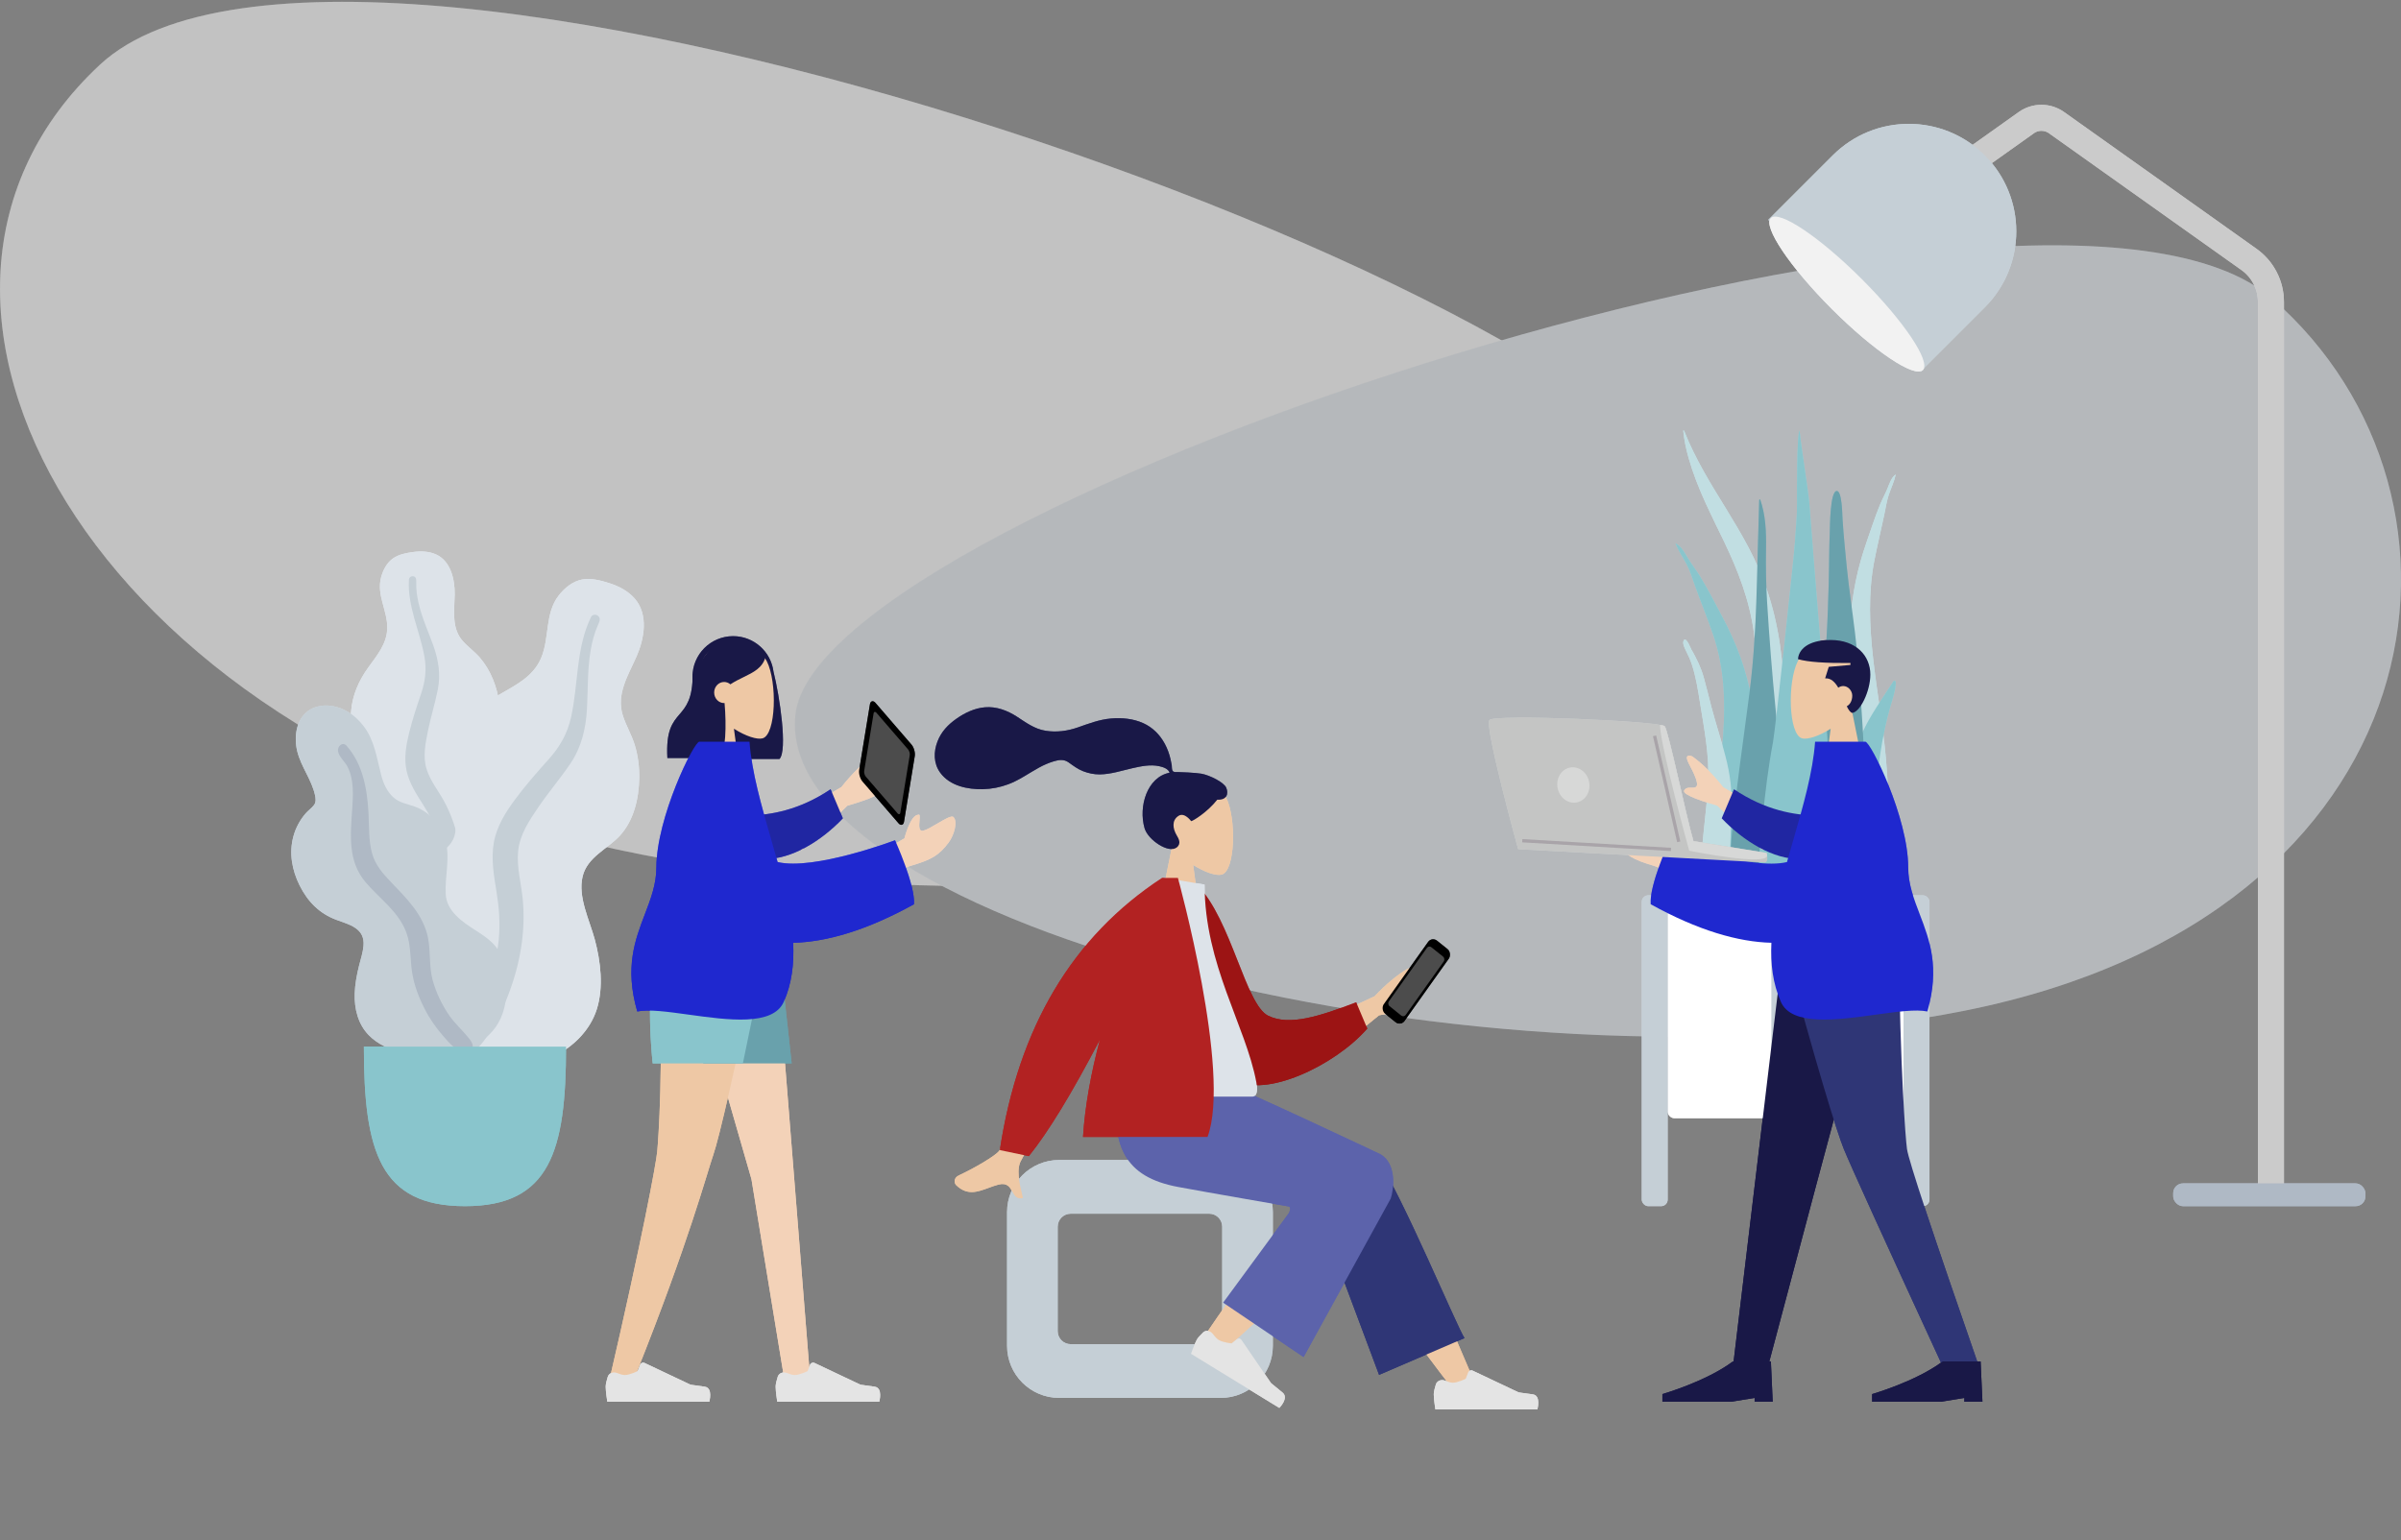<svg width="737" height="473" viewBox="0 0 737 473" fill="none" xmlns="http://www.w3.org/2000/svg">
<rect x="0" y="0" width="737" height="473" fill="#808080" stroke="none"/>
<g opacity="0.346" clip-path="url(#clip0_164_1189)">
<path fill-rule="evenodd" clip-rule="evenodd" d="M531.768 170.145C524.013 94.347 107.935 -51.949 30.691 19.845C-46.553 91.638 27.708 226.376 189.581 260.879C351.455 295.382 539.523 245.942 531.768 170.145Z" fill="#F2F2F2"/>
<path fill-rule="evenodd" clip-rule="evenodd" d="M244.164 219.395C251.18 155.002 627.6 30.717 697.481 91.709C767.362 152.7 749.674 280.989 603.229 310.3C456.784 339.612 237.148 283.787 244.164 219.395Z" fill="#DDE3E9"/>
</g>
<g clip-path="url(#clip1_164_1189)">
<path d="M598.075 54.66L621.991 37.657C624.767 35.684 628.487 35.684 631.262 37.657L690.346 79.663C694.568 82.664 697.075 87.523 697.075 92.703V364.361" stroke="#CBCBCB" stroke-width="8"/>
<rect x="667.075" y="363.361" width="59" height="7" rx="3" fill="#AFB9C5"/>
<path d="M562.574 47.696C575.461 34.809 596.356 34.809 609.243 47.696C622.13 60.583 622.13 81.478 609.243 94.365L589.444 114.164L542.775 67.495L562.574 47.696Z" fill="#C5CFD6"/>
<path fill-rule="evenodd" clip-rule="evenodd" d="M562.303 94.888C575.191 107.776 587.696 116.165 590.234 113.627C592.772 111.088 584.383 98.583 571.496 85.696C558.608 72.808 546.103 64.419 543.565 66.957C541.027 69.496 549.416 82.001 562.303 94.888Z" fill="#F2F2F2"/>
</g>
<path fill-rule="evenodd" clip-rule="evenodd" d="M127.014 169.475C129.293 169.179 131.726 169.284 133.846 170.239C138.353 172.27 139.634 177.922 139.572 182.516C139.505 187.461 138.516 192.863 142.058 196.847C143.686 198.679 145.711 200.08 147.309 201.946C149.017 203.939 150.357 206.22 151.35 208.669C153.172 213.168 154.066 218.459 152.4 223.178C150.933 227.333 147.242 231.083 148.04 235.808C148.871 240.737 153.552 244.505 156.479 248.176C159.791 252.331 162.84 257.641 163.341 263.089C163.822 268.311 161.681 273.591 158.395 277.538C151.83 285.425 141.962 289.291 132.012 289.268C127.788 289.257 123.005 289.055 119.359 286.645C118.232 285.9 117.638 285.064 116.968 283.902C116.368 282.86 115.574 282.183 114.656 281.446C112.639 279.827 111.182 277.644 110.252 275.202C106.641 265.714 109.527 253.977 114.581 245.551C115.779 243.555 116.759 241.634 116.177 239.255C115.57 236.772 114.078 234.532 112.758 232.397C111.454 230.287 109.965 228.274 108.946 225.993C107.878 223.603 107.578 221.1 107.766 218.485C108.121 213.572 110.119 209.038 112.947 205.087C115.671 201.281 118.87 197.64 118.877 192.653C118.885 187.368 115.557 182.666 116.975 177.293C117.562 175.068 118.741 172.785 120.642 171.451C122.464 170.171 124.871 169.753 127.014 169.475Z" fill="#DDE3E9"/>
<path fill-rule="evenodd" clip-rule="evenodd" d="M125.525 177.924C125.568 177.214 126.361 176.789 126.985 176.974C127.807 177.218 127.791 178.033 127.77 178.759C127.703 180.992 128.008 183.162 128.513 185.328C129.564 189.831 131.505 193.981 133.044 198.307C134.581 202.629 135.302 207.092 134.401 211.666C133.551 215.978 132.215 220.179 131.345 224.497C130.579 228.303 129.763 232.316 130.93 236.112C132.054 239.766 134.538 242.742 136.327 246.044C140.03 252.879 141.673 260.462 141.892 268.266C141.994 271.89 141.903 275.547 141.111 279.101C140.655 281.147 140.042 283.913 138.39 285.326C137.629 285.978 136.326 286.203 135.685 285.238C135.083 284.333 135.611 282.932 135.802 281.968C136.629 277.792 136.796 273.525 136.598 269.285C136.406 265.178 135.949 261.078 134.731 257.156C133.601 253.517 131.885 250.247 129.864 247.063C127.805 243.819 125.665 240.567 124.814 236.722C123.95 232.817 124.652 228.844 125.591 225.014C126.584 220.962 127.885 217.027 129.229 213.086C130.54 209.245 131.004 205.611 130.281 201.591C128.852 193.649 125.027 186.195 125.525 177.924Z" fill="#C5CFD6"/>
<path fill-rule="evenodd" clip-rule="evenodd" d="M187.192 179.112C190.013 180.021 192.814 181.488 194.824 183.788C199.099 188.679 197.788 196.071 195.428 201.47C192.887 207.281 189.038 213.123 191.208 219.79C192.205 222.856 193.883 225.632 194.829 228.721C195.84 232.021 196.276 235.459 196.22 238.903C196.117 245.23 194.532 251.981 190.228 256.642C186.439 260.746 180.242 263.143 178.825 269.171C177.347 275.459 180.961 282.5 182.566 288.458C184.382 295.201 185.315 303.164 183.19 309.884C181.153 316.325 176.013 321.388 170.194 324.241C158.567 329.942 145.068 329.065 133.409 323.542C128.46 321.196 122.951 318.315 119.875 313.452C118.924 311.949 118.643 310.632 118.436 308.888C118.25 307.325 117.657 306.085 116.947 304.706C115.387 301.677 114.764 298.292 114.89 294.89C115.379 281.675 124.608 269.388 134.731 262.215C137.129 260.516 139.235 258.786 139.738 255.651C140.262 252.378 139.627 248.905 139.142 245.652C138.663 242.436 137.919 239.233 137.859 235.973C137.797 232.557 138.691 229.431 140.214 226.442C143.076 220.828 147.677 216.569 152.961 213.459C158.052 210.462 163.617 207.922 166.108 202.029C168.749 195.783 167.186 188.385 171.524 182.813C173.321 180.506 175.841 178.457 178.734 177.929C181.509 177.423 184.54 178.257 187.192 179.112Z" fill="#DDE3E9"/>
<path fill-rule="evenodd" clip-rule="evenodd" d="M181.431 189.441C181.831 188.624 182.969 188.561 183.607 189.128C184.448 189.874 184.027 190.83 183.644 191.678C182.464 194.285 181.75 197.024 181.272 199.87C180.279 205.788 180.503 211.783 180.167 217.762C179.832 223.736 178.474 229.422 175.163 234.337C172.042 238.971 168.408 243.203 165.26 247.832C162.486 251.912 159.552 256.211 159.045 261.356C158.556 266.308 159.993 271.214 160.455 276.12C161.413 286.275 159.593 296.17 156 305.533C154.331 309.881 152.42 314.161 149.74 317.929C148.198 320.099 146.117 323.034 143.488 323.788C142.276 324.136 140.642 323.678 140.368 322.178C140.111 320.771 141.419 319.406 142.119 318.37C145.146 313.886 147.446 308.925 149.306 303.794C151.108 298.824 152.596 293.715 153.107 288.392C153.582 283.453 153.187 278.627 152.395 273.732C151.589 268.744 150.69 263.702 151.592 258.675C152.508 253.57 155.289 249.256 158.277 245.242C161.437 240.997 164.899 237.06 168.416 233.141C171.843 229.321 174.179 225.276 175.316 220.113C177.563 209.913 176.768 198.957 181.431 189.441Z" fill="#C5CFD6"/>
<path fill-rule="evenodd" clip-rule="evenodd" d="M100.001 216.628C104.69 216.628 108.813 219.267 111.655 223.012C114.98 227.396 115.652 232.749 117.002 237.974C117.674 240.574 118.83 243.155 120.856 244.922C122.698 246.529 125.036 246.85 127.241 247.635C131.648 249.204 135.207 252.982 136.612 257.593C138.327 263.217 136.511 268.889 136.823 274.589C137.11 279.823 141.972 283.089 145.884 285.598C149.741 288.073 153.215 290.389 154.377 295.209C155.609 300.322 156.022 306.028 154.316 311.079C151.475 319.488 143.162 323.191 135.128 323.765C127.838 324.286 118.671 323.468 113.196 317.85C109.92 314.488 108.734 309.787 108.881 305.109C108.972 302.2 109.515 299.318 110.217 296.507C110.714 294.515 111.386 292.531 111.578 290.473C112.086 284.996 107.318 283.944 103.259 282.44C98.101 280.529 94.49 276.919 91.979 271.889C89.641 267.207 88.659 261.95 90.061 256.795C90.777 254.162 92.076 251.774 93.837 249.742C94.612 248.848 95.705 248.102 96.404 247.163C97.058 246.286 96.915 245.149 96.69 244.121C95.65 239.375 92.407 235.445 91.247 230.707C90.201 226.431 90.819 221.109 94.502 218.35C96.094 217.158 98.056 216.642 100.001 216.628Z" fill="#C5CFD6"/>
<path fill-rule="evenodd" clip-rule="evenodd" d="M106.391 228.996C111.362 234.616 112.713 242.243 113.109 249.634C113.332 253.779 113.1 258.151 114.247 262.171C115.229 265.612 117.53 268.243 119.902 270.729C124.676 275.733 130 280.821 131.397 288.063C132.216 292.314 131.663 296.704 132.795 300.907C133.825 304.728 135.637 308.482 137.842 311.709C139.617 314.307 141.93 316.296 143.87 318.718C144.462 319.458 145.31 320.546 145.066 321.59C144.78 322.812 143.313 323.199 142.273 323.007C139.847 322.559 137.804 320.1 136.218 318.312C133.898 315.698 131.927 312.886 130.325 309.731C128.546 306.228 127.114 302.511 126.502 298.581C125.867 294.504 126.183 290.254 124.733 286.341C122.293 279.757 116.375 275.872 112.096 270.74C106.765 264.346 107.56 256.387 108.106 248.522C108.406 244.199 108.704 239.318 106.647 235.371C105.862 233.864 104.11 232.46 103.773 230.747C103.463 229.179 105.152 227.593 106.391 228.996Z" fill="#AFB9C5"/>
<path fill-rule="evenodd" clip-rule="evenodd" d="M111.692 321.364C111.692 353.51 116.634 370.353 142.722 370.353C168.811 370.353 173.752 353.51 173.752 321.364H111.692Z" fill="#89C5CC"/>
<path fill-rule="evenodd" clip-rule="evenodd" d="M516.977 132.34C524.005 150.069 535.952 162.386 542.28 180.82C546.032 191.752 547.596 203.638 547.691 215.811C547.742 222.423 547.634 229.039 547.605 235.652C547.576 242.1 547.411 248.506 546.896 254.913C546.377 261.354 545.797 267.718 545.542 274.199C545.342 279.248 545.251 285.121 543.639 289.727C542.357 293.39 539.098 293.927 538.234 289.484C537.753 287.015 537.814 284.258 537.867 281.72C537.935 278.463 538.113 275.212 538.204 271.956C538.57 258.891 538.096 245.824 538.343 232.754C538.585 219.984 540.132 207.229 538.421 194.544C537.008 184.069 533.419 175.074 529.294 166.451C525.326 158.155 521.007 150.06 518.325 140.623C517.555 137.913 516.96 135.104 516.674 132.19C516.799 132.128 516.9 132.178 516.977 132.34Z" fill="#C1DEE2"/>
<path fill-rule="evenodd" clip-rule="evenodd" d="M515.062 167.316C516.454 168.383 517.231 169.943 518.172 171.483C519.341 173.397 520.717 175.126 521.886 177.041C524.325 181.035 526.467 185.274 528.69 189.43C532.91 197.318 536.114 205.725 537.701 214.851C539.346 224.308 539.789 234.069 540.479 243.667C541.211 253.84 541.948 264.088 542.045 274.3C542.088 278.875 542.321 283.732 541.804 288.275C541.482 291.103 540.279 293.514 537.569 293.491C531.811 293.442 529.108 286.673 527.979 281.12C526.316 272.945 525.985 264.26 526.248 255.9C526.566 245.818 528.214 235.888 528.927 225.845C529.683 215.214 529.256 204.77 525.813 194.76C524.074 189.701 522.055 184.764 520.242 179.739C519.47 177.6 518.838 175.402 517.795 173.41C516.635 171.193 515.196 169.182 514.287 166.795C514.545 166.969 514.804 167.142 515.062 167.316Z" fill="#89C5CC"/>
<path fill-rule="evenodd" clip-rule="evenodd" d="M581.387 146.116C581.564 145.97 581.741 145.825 581.917 145.679C581.409 147.953 580.49 149.8 579.788 151.879C579.157 153.749 578.837 155.864 578.412 157.907C577.414 162.705 576.26 167.395 575.318 172.234C573.451 181.81 573.804 192.126 575.028 202.75C576.184 212.785 578.012 222.805 578.884 232.839C579.606 241.16 579.916 249.74 579.227 257.679C578.759 263.071 577.225 269.508 573.044 268.964C571.076 268.708 570.049 266.193 569.636 263.354C568.971 258.794 568.832 254 568.573 249.466C567.995 239.346 567.88 229.257 567.766 219.241C567.658 209.79 567.36 200.153 567.955 190.941C568.529 182.052 570.323 174.042 572.889 166.651C574.24 162.757 575.528 158.772 577.046 155.061C577.774 153.281 578.664 151.708 579.392 149.93C579.978 148.499 580.444 147.031 581.387 146.116Z" fill="#C1DEE2"/>
<path fill-rule="evenodd" clip-rule="evenodd" d="M516.84 196.612C517.602 195.255 519.278 199.73 519.533 200.293C519.425 200.013 519.316 199.733 519.207 199.454C520.718 202.122 522.101 204.899 522.961 207.958C523.811 210.986 524.542 214.075 525.34 217.124C526.837 222.846 528.769 228.405 530.126 234.178C531.448 239.804 531.782 245.334 531.461 251.153C531.129 257.201 530.925 263.342 531.313 269.387C531.499 272.274 532.382 274.963 532.988 277.742C533.594 280.524 534.072 283.343 534.789 286.091C534.953 285.733 534.974 286.929 534.974 287.02C534.969 287.707 534.879 288.282 534.671 288.933C534.137 290.607 533.137 292.029 531.615 292.49C528.865 293.325 526.311 290.669 525.424 287.865C524.152 283.841 523.451 279.395 522.845 275.166C522.289 271.288 522.157 267.386 522.322 263.455C522.648 255.702 523.969 248.051 524.327 240.3C524.716 231.862 523.141 223.934 521.823 215.72C521.188 211.763 520.581 207.842 519.345 204.072C518.844 202.545 518.192 201.198 517.508 199.788C517.118 198.985 516.331 197.555 516.84 196.612Z" fill="#C1DEE2"/>
<path fill-rule="evenodd" clip-rule="evenodd" d="M539.153 183.432C538.838 193.098 538.294 202.692 537.08 212.257C535.841 222.018 534.417 231.745 533.225 241.515C532.065 251.024 530.848 260.692 531.011 270.335C531.13 277.437 530.021 289.452 537.451 292.958C544.977 296.508 546.591 281.348 547.086 276.344C548.033 266.744 547.726 257.042 547.266 247.389C546.795 237.482 546.007 227.626 545.031 217.755C543.947 206.791 543.096 195.777 542.413 184.782C542.075 179.344 541.992 173.914 542.085 168.474C542.173 163.341 541.99 158.154 540.27 153.281C540.18 153.35 540.091 153.419 540.001 153.488" fill="#69A1AC"/>
<path fill-rule="evenodd" clip-rule="evenodd" d="M578.005 214.057C576.651 216.15 575.287 218.223 574.009 220.44C571.722 224.407 569.654 228.818 569.032 234.49C567.73 246.36 568.774 259.181 569.026 271.414C569.078 273.914 568.78 276.339 569.708 278.718C570.55 280.875 572.123 282.519 573.623 282.511C576.834 282.491 576.344 274.145 576.349 270.471C576.359 264.032 575.679 257.528 575.737 251.095C575.795 244.722 576.161 238.331 577.031 232.278C577.912 226.152 579.203 220.269 580.906 214.778C581.142 214.017 582.838 208.129 581.236 209.144" fill="#89C5CC"/>
<path fill-rule="evenodd" clip-rule="evenodd" d="M563.826 150.747C561.715 150.747 561.728 161.918 561.664 163.353C561.435 168.531 561.489 173.711 561.344 178.89C561.026 190.192 560.636 201.594 559.037 212.766C558.176 218.78 557.178 224.767 556.104 230.736C555.027 236.722 553.582 242.7 552.873 248.762C552.193 254.589 552.578 260.531 552.671 266.387C552.764 272.278 552.932 278.181 553.659 284.021C553.838 285.462 554.049 286.899 554.274 288.331C554.461 289.525 554.352 291.006 554.669 292.14C555.178 293.958 557.358 294.552 558.826 294.268C562.798 293.498 565.335 288.204 566.692 284.335C568.425 279.395 569.345 274.037 570.252 268.831C571.28 262.933 571.883 256.945 572.165 250.941C572.74 238.737 572.002 226.521 571.179 214.357C570.721 207.592 570.192 200.856 569.382 194.133C568.576 187.439 567.542 180.774 566.868 174.06C566.379 169.181 565.897 164.295 565.58 159.397C565.504 158.229 565.44 150.747 563.826 150.747Z" fill="#69A1AC"/>
<path fill-rule="evenodd" clip-rule="evenodd" d="M561.183 231.949C560.839 220.221 556.398 168.703 555.388 154.52C555.135 150.97 552.702 136.189 552.387 132.165C551.531 133.302 551.604 151.008 551.614 155.076C551.624 159.101 551.153 163.059 550.911 167.061C550.665 171.146 544.977 223.893 544.239 227.818C542.771 235.625 541.788 243.637 541.03 251.62C540.291 259.401 539.143 267.609 540.131 275.431C540.359 277.232 540.718 279.003 541.303 280.657C541.935 282.445 542.369 284.097 542.876 285.968C543.693 288.98 545.17 291.624 547.44 292.867C552.094 295.417 554.593 289.645 555.86 284.619C557.883 276.594 559.182 268.437 559.791 260.008C560.464 250.683 561.459 241.339 561.183 231.949Z" fill="#89C5CC"/>
<rect x="511.901" y="266.462" width="72.403" height="76.862" rx="2" fill="white"/>
<rect x="503.944" y="274.909" width="7.956" height="95.444" rx="2" fill="#C5CFD6"/>
<rect x="543.726" y="274.909" width="7.956" height="95.444" rx="2" fill="#C5CFD6"/>
<rect x="584.304" y="274.909" width="7.956" height="95.444" rx="2" fill="#C5CFD6"/>
<path fill-rule="evenodd" clip-rule="evenodd" d="M561.935 223.754C558.341 226.054 554.81 227.165 553.152 226.711C548.996 225.574 548.613 209.432 551.83 203.068C555.046 196.705 571.579 193.931 572.412 206.539C572.701 210.915 570.97 214.821 568.413 218.007L572.999 240.696H559.679L561.935 223.754Z" fill="#EEC8A5"/>
<path fill-rule="evenodd" clip-rule="evenodd" d="M568.004 203.579C560.318 203.637 554.97 203.293 551.909 202.4C552.049 199.635 554.757 196.509 561.899 196.509C569.845 196.509 574.109 201.425 574.109 207.113C574.109 212.31 570.957 218.639 568.559 218.897C567.937 218.752 567.407 217.958 566.879 216.862C567.867 216.352 568.559 215.15 568.559 213.594C568.559 212.099 567.316 210.648 565.784 210.648C565.225 210.648 564.704 210.841 564.269 211.159C563.262 209.438 562 208.152 560.234 208.292L561.344 204.757L568.004 204.168V203.579Z" fill="#191847"/>
<path fill-rule="evenodd" clip-rule="evenodd" d="M577.438 289.596L557.317 364.554L542.637 419.801H531.93L547.53 289.596H577.438Z" fill="#191847"/>
<path fill-rule="evenodd" clip-rule="evenodd" d="M582.819 289.596C583.285 328.23 584.872 349.302 585.36 352.812C585.849 356.322 593.238 378.652 607.526 419.801H596.434C578.244 380.326 568.089 357.996 565.971 352.812C563.853 347.629 557.315 326.557 547.469 289.596H582.819Z" fill="#2F3676"/>
<path fill-rule="evenodd" clip-rule="evenodd" d="M608.518 430.406L607.963 418.034L596.308 418.034C588.018 424.22 574.663 428.05 574.663 428.05V430.406H595.753L602.968 429.228V430.406H608.518Z" fill="#191847"/>
<path fill-rule="evenodd" clip-rule="evenodd" d="M544.139 430.406L543.584 418.034L531.93 418.034C523.64 424.22 510.285 428.05 510.285 428.05V430.406H531.375L538.589 429.228V430.406H544.139Z" fill="#191847"/>
<path fill-rule="evenodd" clip-rule="evenodd" d="M528.962 241.691L548.225 252.892L541.111 260.997L527.114 247.392C519.74 245.234 516.368 243.656 516.998 242.657C517.529 241.815 518.385 241.844 519.173 241.871C519.788 241.892 520.361 241.912 520.708 241.517C521.499 240.615 519.989 237.461 518.435 234.534C516.881 231.607 518.543 231.861 519.493 232.282C522.602 234.517 525.758 237.653 528.962 241.691ZM509.593 257.407L518.055 262.342L517.573 271.356C517.573 271.356 512.093 267.157 507.378 265.761C501.366 263.982 498.934 262.623 495.996 258.649C494.424 256.523 493.09 252.249 494.587 250.857C495.16 250.323 497.299 251.585 499.481 252.872C501.143 253.853 502.831 254.849 503.871 255.076C505.271 255.382 505.108 253.455 504.977 251.916C504.883 250.811 504.806 249.906 505.336 250.168C507.812 250.213 509.593 257.407 509.593 257.407Z" fill="#F3D2B8"/>
<path fill-rule="evenodd" clip-rule="evenodd" d="M557.606 250.396C550.859 250.321 541.862 248.808 532.261 242.339L528.491 251.264C535.113 258.241 544.424 263.973 552.566 263.731C558.982 263.539 562.261 255.301 557.606 250.396Z" fill="#2026A2"/>
<path fill-rule="evenodd" clip-rule="evenodd" d="M575.804 311.548C582.219 310.66 588.113 309.844 591.606 310.574C595.525 297.063 592.27 288.556 589.266 280.703C587.456 275.97 585.736 271.474 585.732 266.263C585.722 251.09 574.245 227.734 572.556 227.734H572.071H558.689H557.157C556.469 237.124 553.53 247.29 550.573 257.522C549.882 259.911 549.191 262.304 548.526 264.692C537.335 267.389 512.485 258.001 512.485 258.001C512.485 258.001 506.212 271.779 506.685 277.646C521.149 285.667 533.546 289.243 543.76 289.479C543.435 295.913 544.173 302.035 546.651 307.628C549.971 315.123 563.799 313.209 575.804 311.548Z" fill="#1F28CF"/>
<path fill-rule="evenodd" clip-rule="evenodd" d="M225.045 195.33C218.148 195.33 212.557 200.921 212.557 207.818V220.55C212.557 226.805 217.157 231.986 223.159 232.895C223.162 232.947 223.164 232.998 223.167 233.05H239.262C241.791 230.426 239.341 213.781 237.432 206.235C236.655 200.086 231.405 195.33 225.045 195.33Z" fill="#191847"/>
<path fill-rule="evenodd" clip-rule="evenodd" d="M225.286 223.754C228.88 226.054 232.411 227.165 234.069 226.711C238.225 225.574 238.607 209.432 235.391 203.068C232.175 196.705 215.642 193.931 214.809 206.539C214.52 210.915 216.251 214.821 218.808 218.007L214.222 240.696H227.542L225.286 223.754Z" fill="#EEC8A5"/>
<path fill-rule="evenodd" clip-rule="evenodd" d="M213.046 206.613C213.433 206.207 213.807 205.814 214.179 205.463L214.161 205.005C214.161 205.005 218.341 195.919 224.768 195.919C231.189 195.919 233.22 199.088 234.946 201.782L234.95 201.789C234.047 205.078 231.326 206.409 228.249 207.914C226.924 208.561 225.533 209.241 224.193 210.124C223.668 209.671 222.999 209.4 222.27 209.4C220.584 209.4 219.217 210.851 219.217 212.64C219.217 214.43 220.584 215.881 222.27 215.881C222.316 215.881 222.362 215.879 222.408 215.877C223.022 222.875 222.776 230.867 220.947 232.764H204.853C204.391 224.242 206.467 221.811 208.589 219.327C210.586 216.99 212.622 214.606 212.622 207.056C212.766 206.908 212.907 206.76 213.046 206.613L213.046 206.613Z" fill="#191847"/>
<path fill-rule="evenodd" clip-rule="evenodd" d="M209.782 289.596L230.667 362.078L240.784 423.718H248.716L238.026 289.596H209.782Z" fill="#F3D2B8"/>
<path fill-rule="evenodd" clip-rule="evenodd" d="M202.311 289.596C203.73 329.393 202.06 349.92 201.743 353.536C201.425 357.151 197.078 380.596 186.786 424.932L195.238 421.85C211.504 381.187 217.047 360.054 218.912 354.714C220.778 349.375 225.732 327.669 233.776 289.596H202.311Z" fill="#EEC8A5"/>
<path fill-rule="evenodd" clip-rule="evenodd" d="M189.355 421.571C188.237 421.117 186.91 421.601 186.553 422.754C186.227 423.804 185.918 425 185.918 425.755C185.918 427.349 186.418 430.406 186.418 430.406C188.16 430.406 217.721 430.406 217.721 430.406C217.721 430.406 218.941 426.124 216.312 425.783C213.683 425.441 211.944 425.166 211.944 425.166L197.845 418.493C197.32 418.245 196.695 418.494 196.485 419.035L195.721 421.003C195.721 421.003 193.287 422.208 191.766 422.208C191.111 422.208 190.191 421.91 189.355 421.571Z" fill="#E4E4E4"/>
<path fill-rule="evenodd" clip-rule="evenodd" d="M241.524 421.571C240.406 421.117 239.079 421.601 238.721 422.754C238.396 423.804 238.087 425 238.087 425.755C238.087 427.349 238.587 430.406 238.587 430.406C240.328 430.406 269.889 430.406 269.889 430.406C269.889 430.406 271.109 426.124 268.48 425.783C265.852 425.441 264.113 425.166 264.113 425.166L250.013 418.493C249.489 418.245 248.864 418.494 248.653 419.035L247.89 421.003C247.89 421.003 245.456 422.208 243.934 422.208C243.279 422.208 242.359 421.91 241.524 421.571Z" fill="#E4E4E4"/>
<path fill-rule="evenodd" clip-rule="evenodd" d="M207.008 289.596L215.887 326.525H243.01L238.966 289.596H207.008Z" fill="#69A1AC"/>
<path fill-rule="evenodd" clip-rule="evenodd" d="M202.013 289.596C197.63 303.542 200.348 326.525 200.348 326.525H228.025L235.636 289.596H202.013Z" fill="#89C5CC"/>
<path fill-rule="evenodd" clip-rule="evenodd" d="M258.259 241.691L238.996 252.892L246.11 260.997L260.107 247.392C267.48 245.234 270.852 243.656 270.223 242.657C269.692 241.815 268.836 241.844 268.047 241.871C267.433 241.892 266.86 241.912 266.513 241.517C265.722 240.615 267.232 237.461 268.786 234.534C270.339 231.607 268.678 231.861 267.728 232.282C264.619 234.517 261.463 237.653 258.259 241.691ZM277.628 257.407L269.166 262.342L269.648 271.356C269.648 271.356 275.128 267.157 279.843 265.761C285.855 263.982 288.287 262.623 291.225 258.649C292.796 256.523 294.13 252.249 292.634 250.857C292.06 250.323 289.922 251.585 287.74 252.872C286.077 253.853 284.389 254.849 283.349 255.076C281.949 255.382 282.113 253.455 282.244 251.916C282.338 250.811 282.415 249.906 281.885 250.168C279.408 250.213 277.628 257.407 277.628 257.407Z" fill="#F3D2B8"/>
<path fill-rule="evenodd" clip-rule="evenodd" d="M229.614 250.396C236.362 250.321 245.359 248.808 254.96 242.339L258.73 251.264C252.108 258.241 242.797 263.973 234.655 263.731C228.239 263.539 224.96 255.301 229.614 250.396Z" fill="#2026A2"/>
<path fill-rule="evenodd" clip-rule="evenodd" d="M211.417 311.548C205.002 310.66 199.108 309.844 195.615 310.574C191.696 297.063 194.951 288.556 197.955 280.703C199.765 275.97 201.485 271.474 201.489 266.263C201.499 251.09 212.976 227.734 214.665 227.734H215.149H228.532H230.064C230.752 237.124 233.691 247.29 236.648 257.522C237.339 259.911 238.03 262.304 238.694 264.692C249.886 267.389 274.736 258.001 274.736 258.001C274.736 258.001 281.009 271.779 280.536 277.646C266.072 285.667 253.674 289.243 243.461 289.479C243.785 295.913 243.048 302.035 240.57 307.628C237.25 315.123 223.422 313.209 211.417 311.548Z" fill="#1F28CF"/>
<g clip-path="url(#clip2_164_1189)">
<path d="M542.276 261.889L519.808 258.277C517.447 250.14 512.132 224.273 510.971 222.987C509.56 221.421 458.796 219.182 457.191 221.08C455.593 222.971 466.005 260.742 466.005 260.742C466.005 260.742 540.117 264.748 541.613 264.826C543.102 264.903 542.276 261.889 542.276 261.889Z" fill="#C4C5C4"/>
<path d="M487.794 240.136C488.348 243.096 486.626 245.894 483.953 246.39C481.279 246.886 478.661 244.886 478.108 241.926C477.554 238.966 479.277 236.168 481.95 235.672C484.631 235.176 487.249 237.176 487.794 240.136Z" fill="#D7D8D7"/>
<path d="M507.877 225.931L515.296 258.486" stroke="#A9A4A9" stroke-miterlimit="10"/>
<path d="M467.275 258.146L512.912 260.819" stroke="#A9A4A9" stroke-miterlimit="10"/>
<path d="M519.808 258.277C517.447 250.14 512.132 224.273 510.971 222.986C510.846 222.847 510.34 222.707 509.537 222.568C509.607 228.93 518.515 261.222 518.515 261.222C518.515 261.222 543.18 266.228 542.408 262.508C541.637 258.796 542.276 261.881 542.276 261.881L519.808 258.269V258.277Z" fill="#D7D8D7"/>
</g>
<path fill-rule="evenodd" clip-rule="evenodd" d="M366.253 265.585C369.846 267.884 373.378 268.995 375.035 268.542C379.192 267.404 379.574 251.263 376.358 244.899C373.142 238.535 356.609 235.762 355.775 248.37C355.486 252.746 357.217 256.651 359.774 259.838L355.189 282.526H368.508L366.253 265.585Z" fill="#EEC8A5"/>
<path fill-rule="evenodd" clip-rule="evenodd" d="M368.766 237.565C367.01 237.259 362.284 237.049 361.412 237.049C360.855 237.049 360.251 237.184 359.921 236.641C359.651 236.197 359.75 235.445 359.669 234.929C359.576 234.329 359.443 233.737 359.308 233.147C358.926 231.468 358.347 229.87 357.537 228.37C356.017 225.556 353.791 223.351 350.98 222.068C347.876 220.652 344.364 220.327 341.026 220.615C337.453 220.922 334.219 222.174 330.846 223.352C327.632 224.475 324.265 224.917 320.903 224.369C317.516 223.816 314.956 221.867 312.099 220.018C309.174 218.124 305.832 216.885 302.374 217.17C299.146 217.436 296.171 218.851 293.502 220.741C291.005 222.509 288.945 224.636 287.781 227.631C286.53 230.852 286.531 234.387 288.589 237.234C291.572 241.36 297.109 242.427 301.716 242.321C304.381 242.259 306.998 241.743 309.514 240.804C312.869 239.551 315.769 237.427 318.908 235.705C320.381 234.896 321.903 234.232 323.499 233.754C325.048 233.29 326.574 233.077 327.976 234.07C329.459 235.12 330.789 236.153 332.486 236.81C334.114 237.441 335.838 237.794 337.572 237.78C340.947 237.752 344.274 236.636 347.551 235.888C350.224 235.279 353.084 234.671 355.809 235.257C356.946 235.502 358.607 236.007 359.017 237.261C352.105 238.591 349.391 247.666 351.339 254.328C352.391 257.923 358.713 262.126 361.171 260.236C362.728 259.038 361.783 257.466 361.171 256.429C359.999 254.441 359.598 251.888 361.766 250.504C363.636 249.311 365.603 252.145 365.64 252.142C366.154 252.099 370.595 249.432 373.655 245.541C376.674 245.731 377.132 243.618 376.411 241.89C375.691 240.162 371.191 237.987 368.766 237.565Z" fill="#191847"/>
<path fill-rule="evenodd" clip-rule="evenodd" d="M325.125 356.172C316.288 356.172 309.125 363.335 309.125 372.172V413.228C309.125 422.065 316.288 429.228 325.125 429.228H374.708C383.544 429.228 390.708 422.065 390.708 413.228V372.172C390.708 363.335 383.544 356.172 374.708 356.172H325.125ZM328.665 372.668C326.455 372.668 324.665 374.459 324.665 376.668V408.732C324.665 410.941 326.455 412.732 328.665 412.732H371.168C373.377 412.732 375.168 410.941 375.168 408.732V376.668C375.168 374.459 373.377 372.668 371.168 372.668H328.665Z" fill="#C5CFD6"/>
<path fill-rule="evenodd" clip-rule="evenodd" d="M445.74 426.282C434.798 412.098 427.394 401.582 423.529 394.735C416.91 383.011 411.494 372.579 409.784 368.594C405.708 359.091 419.169 354.642 422.215 359.074C426.826 365.783 436.673 386.893 451.756 422.404L445.74 426.282Z" fill="#EEC8A5"/>
<path fill-rule="evenodd" clip-rule="evenodd" d="M423.317 422.158L402.954 367.741C398.598 357.821 419.631 351.301 422.832 355.917C430.099 366.398 447.371 407.744 449.536 410.866L423.317 422.158Z" fill="#2F3676"/>
<path fill-rule="evenodd" clip-rule="evenodd" d="M369.082 411.245C373.049 405.102 387.477 384.437 395.336 375.886C397.594 373.429 399.798 371.07 401.882 368.873C408.077 362.34 420.413 373.32 414.229 379.27C398.83 394.087 376.362 414.091 374.485 415.874C371.854 418.374 366.589 415.105 369.082 411.245Z" fill="#EEC8A5"/>
<path fill-rule="evenodd" clip-rule="evenodd" d="M372.244 409.536C371.513 408.572 370.175 408.311 369.325 409.116C368.543 409.856 367.701 410.737 367.343 411.396C366.592 412.777 365.585 415.69 365.585 415.69C367.093 416.614 392.694 432.305 392.694 432.305C392.694 432.305 395.767 429.244 393.651 427.553C391.535 425.862 390.159 424.701 390.159 424.701L381.072 411.409C380.743 410.928 380.103 410.823 379.668 411.178L378.071 412.484C378.071 412.484 375.395 412.236 374.078 411.428C373.494 411.071 372.817 410.293 372.244 409.536Z" fill="#E4E4E4"/>
<path fill-rule="evenodd" clip-rule="evenodd" d="M443.539 423.928C442.42 423.473 441.094 423.958 440.736 425.111C440.411 426.161 440.102 427.357 440.102 428.112C440.102 429.706 440.602 432.763 440.602 432.763C442.343 432.763 471.904 432.763 471.904 432.763C471.904 432.763 473.124 428.481 470.495 428.139C467.866 427.798 466.128 427.523 466.128 427.523L452.028 420.85C451.504 420.602 450.878 420.851 450.668 421.392L449.904 423.359C449.904 423.359 447.471 424.565 445.949 424.565C445.294 424.565 444.374 424.267 443.539 423.928Z" fill="#E4E4E4"/>
<path fill-rule="evenodd" clip-rule="evenodd" d="M395.626 370.459C395.626 370.459 370.238 366.068 361.616 364.454C345.231 361.387 340.453 352.027 343.278 331.605L373.467 331.605C379.459 333.442 423.545 354.329 423.545 354.329C428.833 357.115 427.848 365.332 426.882 368.039C426.822 368.204 400.138 416.686 400.138 416.686L375.443 399.985L395.673 372.427C395.673 372.427 396.474 370.714 395.626 370.459Z" fill="#5C63AB"/>
<path fill-rule="evenodd" clip-rule="evenodd" d="M421.917 305.919L401.807 315.294L408.229 324.027L423.29 311.768C430.812 310.301 434.301 309.041 433.756 307.988C433.296 307.099 432.441 307.049 431.653 307.003C431.04 306.967 430.467 306.934 430.154 306.508C429.44 305.537 431.203 302.535 432.991 299.762C434.779 296.99 433.103 297.09 432.122 297.421C428.842 299.36 425.44 302.192 421.917 305.919ZM331.879 320.272L320.507 317.876C312.794 339.457 308.196 351.283 306.712 353.354C305.624 354.873 298.915 358.786 294.373 360.875C292.55 361.714 292.942 363.349 293.476 363.872C296.849 367.172 299.984 366.016 303.396 364.757C304.384 364.392 305.396 364.019 306.443 363.743C309.153 363.029 309.977 364.508 310.757 365.906C311.447 367.144 312.101 368.318 313.997 367.85C313.911 367.455 313.805 367.012 313.691 366.534C312.952 363.447 311.862 358.894 313.479 356.248C314.309 354.891 320.442 342.898 331.879 320.272Z" fill="#EEC8A5"/>
<path fill-rule="evenodd" clip-rule="evenodd" d="M362.789 272.706L367.588 271.832C378.041 282.596 382.307 308.457 389.273 311.88C395.859 315.116 405.195 311.985 416.293 307.756L419.691 315.817C409.608 327.397 388.127 337.181 379.419 331.596C365.498 322.666 362.285 290.771 362.789 272.706Z" fill="#9C1414"/>
<path fill-rule="evenodd" clip-rule="evenodd" d="M341.869 336.729C341.869 336.729 370.733 336.729 384.332 336.729C386.272 336.729 385.907 333.755 385.626 332.254C382.389 314.932 369.752 296.261 369.752 271.604L357.504 269.565C347.373 286.862 343.87 308.158 341.869 336.729Z" fill="#DDE3E9"/>
<path fill-rule="evenodd" clip-rule="evenodd" d="M356.854 269.565H356.714C329.241 287.537 312.638 315.396 306.905 353.143L315.806 354.993C321.701 347.702 328.978 335.768 337.634 319.192C334.978 329.177 333.039 339.418 332.434 349.102H370.658C378.057 329.25 361.564 269.565 361.564 269.565H358.925H356.854Z" fill="#B22222"/>
<rect width="24.161" height="20.72" rx="2" transform="matrix(0.164 -1.001 0.664 0.769 263.401 238.42)" fill="black"/>
<rect width="19.631" height="16.71" rx="1" transform="matrix(0.164 -1.001 0.664 0.769 265.102 237.695)" fill="white" fill-opacity="0.3"/>
<rect width="8.172" height="27.501" rx="2" transform="matrix(0.78 0.626 -0.58 0.815 439.533 287.578)" fill="black"/>
<rect width="6.639" height="22.178" rx="1" transform="matrix(0.78 0.626 -0.58 0.815 438.586 290.226)" fill="white" fill-opacity="0.3"/>
<g opacity="0.346" clip-path="url(#clip3_164_1189)">
<path fill-rule="evenodd" clip-rule="evenodd" d="M531.768 170.145C524.013 94.347 107.935 -51.949 30.691 19.845C-46.553 91.638 27.708 226.376 189.581 260.879C351.455 295.382 539.523 245.942 531.768 170.145Z" fill="#F2F2F2"/>
<path fill-rule="evenodd" clip-rule="evenodd" d="M244.164 219.395C251.18 155.002 627.6 30.717 697.481 91.709C767.362 152.7 749.674 280.989 603.229 310.3C456.784 339.612 237.148 283.787 244.164 219.395Z" fill="#DDE3E9"/>
</g>
<g clip-path="url(#clip4_164_1189)">
<path d="M598.075 54.66L621.991 37.657C624.767 35.684 628.487 35.684 631.262 37.657L690.346 79.663C694.568 82.664 697.075 87.523 697.075 92.703V364.361" stroke="#CBCBCB" stroke-width="8"/>
<rect x="667.075" y="363.361" width="59" height="7" rx="3" fill="#AFB9C5"/>
<path d="M562.574 47.696C575.461 34.809 596.356 34.809 609.243 47.696V47.696C622.13 60.583 622.13 81.478 609.243 94.365L589.444 114.164L542.775 67.495L562.574 47.696Z" fill="#C5CFD6"/>
<path fill-rule="evenodd" clip-rule="evenodd" d="M562.303 94.888C575.191 107.776 587.696 116.165 590.234 113.627C592.772 111.088 584.383 98.583 571.496 85.696C558.608 72.808 546.103 64.419 543.565 66.957C541.027 69.496 549.416 82.001 562.303 94.888Z" fill="#F2F2F2"/>
</g>
<path fill-rule="evenodd" clip-rule="evenodd" d="M127.014 169.475C129.293 169.179 131.726 169.284 133.846 170.239C138.353 172.27 139.634 177.922 139.572 182.516C139.505 187.461 138.516 192.863 142.058 196.847C143.686 198.679 145.711 200.08 147.309 201.946C149.017 203.939 150.357 206.22 151.35 208.669C153.172 213.168 154.066 218.459 152.4 223.178C150.933 227.333 147.242 231.083 148.04 235.808C148.871 240.737 153.552 244.505 156.479 248.176C159.791 252.331 162.84 257.641 163.341 263.089C163.822 268.311 161.681 273.591 158.395 277.538C151.83 285.425 141.962 289.291 132.012 289.268C127.788 289.257 123.005 289.055 119.359 286.645C118.232 285.9 117.638 285.064 116.968 283.902C116.368 282.86 115.574 282.183 114.656 281.446C112.639 279.827 111.182 277.644 110.252 275.202C106.641 265.714 109.527 253.977 114.581 245.551C115.779 243.555 116.759 241.634 116.177 239.255C115.57 236.772 114.078 234.532 112.758 232.397C111.454 230.287 109.965 228.274 108.946 225.993C107.878 223.603 107.578 221.1 107.766 218.485C108.121 213.572 110.119 209.038 112.947 205.087C115.671 201.281 118.87 197.64 118.877 192.653C118.885 187.368 115.557 182.666 116.975 177.293C117.562 175.068 118.741 172.785 120.642 171.451C122.464 170.171 124.871 169.753 127.014 169.475Z" fill="#DDE3E9"/>
<path fill-rule="evenodd" clip-rule="evenodd" d="M125.525 177.924C125.568 177.214 126.361 176.789 126.985 176.974C127.807 177.218 127.791 178.033 127.77 178.759C127.703 180.992 128.008 183.162 128.513 185.328C129.564 189.831 131.505 193.981 133.044 198.307C134.581 202.629 135.302 207.092 134.401 211.666C133.551 215.978 132.215 220.179 131.345 224.497C130.579 228.303 129.763 232.316 130.93 236.112C132.054 239.766 134.538 242.742 136.327 246.044C140.03 252.879 141.673 260.462 141.892 268.266C141.994 271.89 141.903 275.547 141.111 279.101C140.655 281.147 140.042 283.913 138.39 285.326C137.629 285.978 136.326 286.203 135.685 285.238C135.083 284.333 135.611 282.932 135.802 281.968C136.629 277.792 136.796 273.525 136.598 269.285C136.406 265.178 135.949 261.078 134.731 257.156C133.601 253.517 131.885 250.247 129.864 247.063C127.805 243.819 125.665 240.567 124.814 236.722C123.95 232.817 124.652 228.844 125.591 225.014C126.584 220.962 127.885 217.027 129.229 213.086C130.54 209.245 131.004 205.611 130.281 201.591C128.852 193.649 125.027 186.195 125.525 177.924Z" fill="#C5CFD6"/>
<path fill-rule="evenodd" clip-rule="evenodd" d="M187.192 179.112C190.013 180.021 192.814 181.488 194.824 183.788C199.099 188.679 197.788 196.071 195.428 201.47C192.887 207.281 189.038 213.123 191.208 219.79C192.205 222.856 193.883 225.632 194.829 228.721C195.84 232.021 196.276 235.459 196.22 238.903C196.117 245.23 194.532 251.981 190.228 256.642C186.439 260.746 180.242 263.143 178.825 269.171C177.347 275.459 180.961 282.5 182.566 288.458C184.382 295.201 185.315 303.164 183.19 309.884C181.153 316.325 176.013 321.388 170.194 324.241C158.567 329.942 145.068 329.065 133.409 323.542C128.46 321.196 122.951 318.315 119.875 313.452C118.924 311.949 118.643 310.632 118.436 308.888C118.25 307.325 117.657 306.085 116.947 304.706C115.387 301.677 114.764 298.292 114.89 294.89C115.379 281.675 124.608 269.388 134.731 262.215C137.129 260.516 139.235 258.786 139.738 255.651C140.262 252.378 139.627 248.905 139.142 245.652C138.663 242.436 137.919 239.233 137.859 235.973C137.797 232.557 138.691 229.431 140.214 226.442C143.076 220.828 147.677 216.569 152.961 213.459C158.052 210.462 163.617 207.922 166.108 202.029C168.749 195.783 167.186 188.385 171.524 182.813C173.321 180.506 175.841 178.457 178.734 177.929C181.509 177.423 184.54 178.257 187.192 179.112Z" fill="#DDE3E9"/>
<path fill-rule="evenodd" clip-rule="evenodd" d="M181.431 189.441C181.831 188.624 182.969 188.561 183.607 189.128C184.448 189.874 184.027 190.83 183.644 191.678C182.464 194.285 181.75 197.024 181.272 199.87C180.279 205.788 180.503 211.783 180.167 217.762C179.832 223.736 178.474 229.422 175.163 234.337C172.042 238.971 168.408 243.203 165.26 247.832C162.486 251.912 159.552 256.211 159.045 261.356C158.556 266.308 159.993 271.214 160.455 276.12C161.413 286.275 159.593 296.17 156 305.533C154.331 309.881 152.42 314.161 149.74 317.929C148.198 320.099 146.117 323.034 143.488 323.788C142.276 324.136 140.642 323.678 140.368 322.178C140.111 320.771 141.419 319.406 142.119 318.37C145.146 313.886 147.446 308.925 149.306 303.794C151.108 298.824 152.596 293.715 153.107 288.392C153.582 283.453 153.187 278.627 152.395 273.732C151.589 268.744 150.69 263.702 151.592 258.675C152.508 253.57 155.289 249.256 158.277 245.242C161.437 240.997 164.899 237.06 168.416 233.141C171.843 229.321 174.179 225.276 175.316 220.113C177.563 209.913 176.768 198.957 181.431 189.441Z" fill="#C5CFD6"/>
<path fill-rule="evenodd" clip-rule="evenodd" d="M100.001 216.628C104.69 216.628 108.813 219.267 111.655 223.012C114.98 227.396 115.652 232.749 117.002 237.974C117.674 240.574 118.83 243.155 120.856 244.922C122.698 246.529 125.036 246.85 127.241 247.635C131.648 249.204 135.207 252.982 136.612 257.593C138.327 263.217 136.511 268.889 136.823 274.589C137.11 279.823 141.972 283.089 145.884 285.598C149.741 288.073 153.215 290.389 154.377 295.209C155.609 300.322 156.022 306.028 154.316 311.079C151.475 319.488 143.162 323.191 135.128 323.765C127.838 324.286 118.671 323.468 113.196 317.85C109.92 314.488 108.734 309.787 108.881 305.109C108.972 302.2 109.515 299.318 110.217 296.507C110.714 294.515 111.386 292.531 111.578 290.473C112.086 284.996 107.318 283.944 103.259 282.44C98.101 280.529 94.49 276.919 91.979 271.889C89.641 267.207 88.659 261.95 90.061 256.795C90.777 254.162 92.076 251.774 93.837 249.742C94.612 248.848 95.705 248.102 96.404 247.163C97.058 246.286 96.915 245.149 96.69 244.121C95.65 239.375 92.407 235.445 91.247 230.707C90.201 226.431 90.819 221.109 94.502 218.35C96.094 217.158 98.056 216.642 100.001 216.628Z" fill="#C5CFD6"/>
<path fill-rule="evenodd" clip-rule="evenodd" d="M106.391 228.996C111.362 234.616 112.713 242.243 113.109 249.634C113.332 253.779 113.1 258.151 114.247 262.171C115.229 265.612 117.53 268.243 119.902 270.729C124.676 275.733 130 280.821 131.397 288.063C132.216 292.314 131.663 296.704 132.795 300.907C133.825 304.728 135.637 308.482 137.842 311.709C139.617 314.307 141.93 316.296 143.87 318.718C144.462 319.458 145.31 320.546 145.066 321.59C144.78 322.812 143.313 323.199 142.273 323.007C139.847 322.559 137.804 320.1 136.218 318.312C133.898 315.698 131.927 312.886 130.325 309.731C128.546 306.228 127.114 302.511 126.502 298.581C125.867 294.504 126.183 290.254 124.733 286.341C122.293 279.757 116.375 275.872 112.096 270.74C106.765 264.346 107.56 256.387 108.106 248.522C108.406 244.199 108.704 239.318 106.647 235.371C105.862 233.864 104.11 232.46 103.773 230.747C103.463 229.179 105.152 227.593 106.391 228.996Z" fill="#AFB9C5"/>
<path fill-rule="evenodd" clip-rule="evenodd" d="M111.692 321.364C111.692 353.51 116.634 370.353 142.722 370.353C168.811 370.353 173.752 353.51 173.752 321.364H111.692Z" fill="#89C5CC"/>
<path fill-rule="evenodd" clip-rule="evenodd" d="M516.977 132.34C524.005 150.069 535.952 162.386 542.28 180.82C546.032 191.752 547.596 203.638 547.691 215.811C547.742 222.423 547.634 229.039 547.605 235.652C547.576 242.1 547.411 248.506 546.896 254.913C546.377 261.354 545.797 267.718 545.542 274.199C545.342 279.248 545.251 285.121 543.639 289.727C542.357 293.39 539.098 293.927 538.234 289.484C537.753 287.015 537.814 284.258 537.867 281.72C537.935 278.463 538.113 275.212 538.204 271.956C538.57 258.891 538.096 245.824 538.343 232.754C538.585 219.984 540.132 207.229 538.421 194.544C537.008 184.069 533.419 175.074 529.294 166.451C525.326 158.155 521.007 150.06 518.325 140.623C517.555 137.913 516.96 135.104 516.674 132.19C516.799 132.128 516.9 132.178 516.977 132.34Z" fill="#C1DEE2"/>
<path fill-rule="evenodd" clip-rule="evenodd" d="M515.062 167.316C516.454 168.383 517.231 169.943 518.172 171.483C519.341 173.397 520.717 175.126 521.886 177.041C524.325 181.035 526.467 185.274 528.69 189.43C532.91 197.318 536.114 205.725 537.701 214.851C539.346 224.308 539.789 234.069 540.479 243.667C541.211 253.84 541.948 264.088 542.045 274.3C542.088 278.875 542.321 283.732 541.804 288.275C541.482 291.103 540.279 293.514 537.569 293.491C531.811 293.442 529.108 286.673 527.979 281.12C526.316 272.945 525.985 264.26 526.248 255.9C526.566 245.818 528.214 235.888 528.927 225.845C529.683 215.214 529.256 204.77 525.813 194.76C524.074 189.701 522.055 184.764 520.242 179.739C519.47 177.6 518.838 175.402 517.795 173.41C516.635 171.193 515.196 169.182 514.287 166.795C514.545 166.969 514.804 167.142 515.062 167.316Z" fill="#89C5CC"/>
<path fill-rule="evenodd" clip-rule="evenodd" d="M581.387 146.116C581.564 145.97 581.741 145.825 581.917 145.679C581.409 147.953 580.49 149.8 579.788 151.879C579.157 153.749 578.837 155.864 578.412 157.907C577.414 162.705 576.26 167.395 575.318 172.234C573.451 181.81 573.804 192.126 575.028 202.75C576.184 212.785 578.012 222.805 578.884 232.839C579.606 241.16 579.916 249.74 579.227 257.679C578.759 263.071 577.225 269.508 573.044 268.964C571.076 268.708 570.049 266.193 569.636 263.354C568.971 258.794 568.832 254 568.573 249.466C567.995 239.346 567.88 229.257 567.766 219.241C567.658 209.79 567.36 200.153 567.955 190.941C568.529 182.052 570.323 174.042 572.889 166.651C574.24 162.757 575.528 158.772 577.046 155.061C577.774 153.281 578.664 151.708 579.392 149.93C579.978 148.499 580.444 147.031 581.387 146.116Z" fill="#C1DEE2"/>
<path fill-rule="evenodd" clip-rule="evenodd" d="M516.84 196.612C517.602 195.255 519.278 199.73 519.533 200.293C519.425 200.013 519.316 199.733 519.207 199.454C520.718 202.122 522.101 204.899 522.961 207.958C523.811 210.986 524.542 214.075 525.34 217.124C526.837 222.846 528.769 228.405 530.126 234.178C531.448 239.804 531.782 245.334 531.461 251.153C531.129 257.201 530.925 263.342 531.313 269.387C531.499 272.274 532.382 274.963 532.988 277.742C533.594 280.524 534.072 283.343 534.789 286.091C534.953 285.733 534.974 286.929 534.974 287.02C534.969 287.707 534.879 288.282 534.671 288.933C534.137 290.607 533.137 292.029 531.615 292.49C528.865 293.325 526.311 290.669 525.424 287.865C524.152 283.841 523.451 279.395 522.845 275.166C522.289 271.288 522.157 267.386 522.322 263.455C522.648 255.702 523.969 248.051 524.327 240.3C524.716 231.862 523.141 223.934 521.823 215.72C521.188 211.763 520.581 207.842 519.345 204.072C518.844 202.545 518.192 201.198 517.508 199.788C517.118 198.985 516.331 197.555 516.84 196.612Z" fill="#C1DEE2"/>
<path fill-rule="evenodd" clip-rule="evenodd" d="M539.153 183.432C538.838 193.098 538.294 202.692 537.08 212.257C535.841 222.018 534.417 231.745 533.225 241.515C532.065 251.024 530.848 260.692 531.011 270.335C531.13 277.437 530.021 289.452 537.451 292.958C544.977 296.508 546.591 281.348 547.086 276.344C548.033 266.744 547.726 257.042 547.266 247.389C546.795 237.482 546.007 227.626 545.031 217.755C543.947 206.791 543.096 195.777 542.413 184.782C542.075 179.344 541.992 173.914 542.085 168.474C542.173 163.341 541.99 158.154 540.27 153.281C540.18 153.35 540.091 153.419 540.001 153.488" fill="#69A1AC"/>
<path fill-rule="evenodd" clip-rule="evenodd" d="M578.005 214.057C576.651 216.15 575.287 218.223 574.009 220.44C571.722 224.407 569.654 228.818 569.032 234.49C567.73 246.36 568.774 259.181 569.026 271.414C569.078 273.914 568.78 276.339 569.708 278.718C570.55 280.875 572.123 282.519 573.623 282.511C576.834 282.491 576.344 274.145 576.349 270.471C576.359 264.032 575.679 257.528 575.737 251.095C575.795 244.722 576.161 238.331 577.031 232.278C577.912 226.152 579.203 220.269 580.906 214.778C581.142 214.017 582.838 208.129 581.236 209.144" fill="#89C5CC"/>
<path fill-rule="evenodd" clip-rule="evenodd" d="M563.826 150.747C561.715 150.747 561.728 161.918 561.664 163.353C561.435 168.531 561.489 173.711 561.344 178.89C561.026 190.192 560.636 201.594 559.037 212.766C558.176 218.78 557.178 224.767 556.104 230.736C555.027 236.722 553.582 242.7 552.873 248.762C552.193 254.589 552.578 260.531 552.671 266.387C552.764 272.278 552.932 278.181 553.659 284.021C553.838 285.462 554.049 286.899 554.274 288.331C554.461 289.525 554.352 291.006 554.669 292.14C555.178 293.958 557.358 294.552 558.826 294.268C562.798 293.498 565.335 288.204 566.692 284.335C568.425 279.395 569.345 274.037 570.252 268.831C571.28 262.933 571.883 256.945 572.165 250.941C572.74 238.737 572.002 226.521 571.179 214.357C570.721 207.592 570.192 200.856 569.382 194.133C568.576 187.439 567.542 180.774 566.868 174.06C566.379 169.181 565.897 164.295 565.58 159.397C565.504 158.229 565.44 150.747 563.826 150.747" fill="#69A1AC"/>
<path fill-rule="evenodd" clip-rule="evenodd" d="M561.183 231.949C560.839 220.221 556.398 168.703 555.388 154.52C555.135 150.97 552.702 136.189 552.387 132.165C551.531 133.302 551.604 151.008 551.614 155.076C551.624 159.101 551.153 163.059 550.911 167.061C550.665 171.146 544.977 223.893 544.239 227.818C542.771 235.625 541.788 243.637 541.03 251.62C540.291 259.401 539.143 267.609 540.131 275.431C540.359 277.232 540.718 279.003 541.303 280.657C541.935 282.445 542.369 284.097 542.876 285.968C543.693 288.98 545.17 291.624 547.44 292.867C552.094 295.417 554.593 289.645 555.86 284.619C557.883 276.594 559.182 268.437 559.791 260.008C560.464 250.683 561.459 241.339 561.183 231.949" fill="#89C5CC"/>
<rect x="511.901" y="266.462" width="72.403" height="76.862" rx="2" fill="white"/>
<rect x="503.944" y="274.909" width="7.956" height="95.444" rx="2" fill="#C5CFD6"/>
<rect x="543.726" y="274.909" width="7.956" height="95.444" rx="2" fill="#C5CFD6"/>
<rect x="584.304" y="274.909" width="7.956" height="95.444" rx="2" fill="#C5CFD6"/>
<path fill-rule="evenodd" clip-rule="evenodd" d="M561.935 223.754C558.341 226.054 554.81 227.165 553.152 226.711C548.996 225.574 548.613 209.432 551.83 203.068C555.046 196.705 571.579 193.931 572.412 206.539C572.701 210.915 570.97 214.821 568.413 218.007L572.999 240.696H559.679L561.935 223.754Z" fill="#EEC8A5"/>
<path fill-rule="evenodd" clip-rule="evenodd" d="M568.004 203.579C560.318 203.637 554.97 203.293 551.909 202.4C552.049 199.635 554.757 196.509 561.899 196.509C569.845 196.509 574.109 201.425 574.109 207.113C574.109 212.31 570.957 218.639 568.559 218.897C567.937 218.752 567.407 217.958 566.879 216.862C567.867 216.352 568.559 215.15 568.559 213.594C568.559 212.099 567.316 210.648 565.784 210.648C565.225 210.648 564.704 210.841 564.269 211.159C563.262 209.438 562 208.152 560.234 208.292L561.344 204.757L568.004 204.168V203.579Z" fill="#191847"/>
<path fill-rule="evenodd" clip-rule="evenodd" d="M577.438 289.596L557.317 364.554L542.637 419.801H531.93L547.53 289.596H577.438Z" fill="#191847"/>
<path fill-rule="evenodd" clip-rule="evenodd" d="M582.819 289.596C583.285 328.23 584.872 349.302 585.36 352.812C585.849 356.322 593.238 378.652 607.526 419.801H596.434C578.244 380.326 568.089 357.996 565.971 352.812C563.853 347.629 557.315 326.557 547.469 289.596H582.819Z" fill="#2F3676"/>
<path fill-rule="evenodd" clip-rule="evenodd" d="M608.518 430.406L607.963 418.034L596.308 418.034C588.018 424.22 574.663 428.05 574.663 428.05V430.406H595.753L602.968 429.228V430.406H608.518Z" fill="#191847"/>
<path fill-rule="evenodd" clip-rule="evenodd" d="M544.139 430.406L543.584 418.034L531.93 418.034C523.64 424.22 510.285 428.05 510.285 428.05V430.406H531.375L538.589 429.228V430.406H544.139Z" fill="#191847"/>
<path fill-rule="evenodd" clip-rule="evenodd" d="M528.962 241.691L548.225 252.892L541.111 260.997L527.114 247.392C519.74 245.234 516.368 243.656 516.998 242.657C517.529 241.815 518.385 241.844 519.173 241.871C519.788 241.892 520.361 241.912 520.708 241.517C521.499 240.615 519.989 237.461 518.435 234.534C516.881 231.607 518.543 231.861 519.493 232.282C522.602 234.517 525.758 237.653 528.962 241.691ZM509.593 257.407L518.055 262.342L517.573 271.356C517.573 271.356 512.093 267.157 507.378 265.761C501.366 263.982 498.934 262.623 495.996 258.649C494.424 256.523 493.09 252.249 494.587 250.857C495.16 250.323 497.299 251.585 499.481 252.872C501.143 253.853 502.831 254.849 503.871 255.076C505.271 255.382 505.108 253.455 504.977 251.916C504.883 250.811 504.806 249.906 505.336 250.168C507.812 250.213 509.593 257.407 509.593 257.407Z" fill="#F3D2B8"/>
<path fill-rule="evenodd" clip-rule="evenodd" d="M557.606 250.396C550.859 250.321 541.862 248.808 532.261 242.339L528.491 251.264C535.113 258.241 544.424 263.973 552.566 263.731C558.982 263.539 562.261 255.301 557.606 250.396Z" fill="#2026A2"/>
<path fill-rule="evenodd" clip-rule="evenodd" d="M575.804 311.548C582.219 310.66 588.113 309.844 591.606 310.574C595.525 297.063 592.27 288.556 589.266 280.703C587.456 275.97 585.736 271.474 585.732 266.263C585.722 251.09 574.245 227.734 572.556 227.734H572.071H558.689H557.157C556.469 237.124 553.53 247.29 550.573 257.522C549.882 259.911 549.191 262.304 548.526 264.692C537.335 267.389 512.485 258.001 512.485 258.001C512.485 258.001 506.212 271.779 506.685 277.646C521.149 285.667 533.546 289.243 543.76 289.479C543.435 295.913 544.173 302.035 546.651 307.628C549.971 315.123 563.799 313.209 575.804 311.548Z" fill="#1F28CF"/>
<path fill-rule="evenodd" clip-rule="evenodd" d="M225.045 195.33C218.148 195.33 212.557 200.921 212.557 207.818V220.55C212.557 226.805 217.157 231.986 223.159 232.895C223.162 232.947 223.164 232.998 223.167 233.05H239.262C241.791 230.426 239.341 213.781 237.432 206.235C236.655 200.086 231.405 195.33 225.045 195.33Z" fill="#191847"/>
<path fill-rule="evenodd" clip-rule="evenodd" d="M225.286 223.754C228.88 226.054 232.411 227.165 234.069 226.711C238.225 225.574 238.607 209.432 235.391 203.068C232.175 196.705 215.642 193.931 214.809 206.539C214.52 210.915 216.251 214.821 218.808 218.007L214.222 240.696H227.542L225.286 223.754Z" fill="#EEC8A5"/>
<path fill-rule="evenodd" clip-rule="evenodd" d="M213.046 206.613C213.433 206.207 213.807 205.814 214.179 205.463L214.161 205.005C214.161 205.005 218.341 195.919 224.768 195.919C231.189 195.919 233.22 199.088 234.946 201.782L234.95 201.789C234.047 205.078 231.326 206.409 228.249 207.914C226.924 208.561 225.533 209.241 224.193 210.124C223.668 209.671 222.999 209.4 222.27 209.4C220.584 209.4 219.217 210.851 219.217 212.64C219.217 214.43 220.584 215.881 222.27 215.881C222.316 215.881 222.362 215.879 222.408 215.877C223.022 222.875 222.776 230.867 220.947 232.764H204.853C204.391 224.242 206.467 221.811 208.589 219.327C210.586 216.99 212.622 214.606 212.622 207.056C212.766 206.908 212.907 206.76 213.046 206.613L213.046 206.613Z" fill="#191847"/>
<path fill-rule="evenodd" clip-rule="evenodd" d="M209.782 289.596L230.667 362.078L240.784 423.718H248.716L238.026 289.596H209.782Z" fill="#F3D2B8"/>
<path fill-rule="evenodd" clip-rule="evenodd" d="M202.311 289.596C203.73 329.393 202.06 349.92 201.743 353.536C201.425 357.151 197.078 380.596 186.786 424.932L195.238 421.85C211.504 381.187 217.047 360.054 218.912 354.714C220.778 349.375 225.732 327.669 233.776 289.596H202.311Z" fill="#EEC8A5"/>
<path fill-rule="evenodd" clip-rule="evenodd" d="M189.355 421.571C188.237 421.117 186.91 421.601 186.553 422.754C186.227 423.804 185.918 425 185.918 425.755C185.918 427.349 186.418 430.406 186.418 430.406C188.16 430.406 217.721 430.406 217.721 430.406C217.721 430.406 218.941 426.124 216.312 425.783C213.683 425.441 211.944 425.166 211.944 425.166L197.845 418.493C197.32 418.245 196.695 418.494 196.485 419.035L195.721 421.003C195.721 421.003 193.287 422.208 191.766 422.208C191.111 422.208 190.191 421.91 189.355 421.571Z" fill="#E4E4E4"/>
<path fill-rule="evenodd" clip-rule="evenodd" d="M241.524 421.571C240.406 421.117 239.079 421.601 238.721 422.754C238.396 423.804 238.087 425 238.087 425.755C238.087 427.349 238.587 430.406 238.587 430.406C240.328 430.406 269.889 430.406 269.889 430.406C269.889 430.406 271.109 426.124 268.48 425.783C265.852 425.441 264.113 425.166 264.113 425.166L250.013 418.493C249.489 418.245 248.864 418.494 248.653 419.035L247.89 421.003C247.89 421.003 245.456 422.208 243.934 422.208C243.279 422.208 242.359 421.91 241.524 421.571Z" fill="#E4E4E4"/>
<path fill-rule="evenodd" clip-rule="evenodd" d="M207.008 289.596L215.887 326.525H243.01L238.966 289.596H207.008Z" fill="#69A1AC"/>
<path fill-rule="evenodd" clip-rule="evenodd" d="M202.013 289.596C197.63 303.542 200.348 326.525 200.348 326.525H228.025L235.636 289.596H202.013Z" fill="#89C5CC"/>
<path fill-rule="evenodd" clip-rule="evenodd" d="M258.259 241.691L238.996 252.892L246.11 260.997L260.107 247.392C267.48 245.234 270.852 243.656 270.223 242.657C269.692 241.815 268.836 241.844 268.047 241.871C267.433 241.892 266.86 241.912 266.513 241.517C265.722 240.615 267.232 237.461 268.786 234.534C270.339 231.607 268.678 231.861 267.728 232.282C264.619 234.517 261.463 237.653 258.259 241.691ZM277.628 257.407L269.166 262.342L269.648 271.356C269.648 271.356 275.128 267.157 279.843 265.761C285.855 263.982 288.287 262.623 291.225 258.649C292.796 256.523 294.13 252.249 292.634 250.857C292.06 250.323 289.922 251.585 287.74 252.872C286.077 253.853 284.389 254.849 283.349 255.076C281.949 255.382 282.113 253.455 282.244 251.916C282.338 250.811 282.415 249.906 281.885 250.168C279.408 250.213 277.628 257.407 277.628 257.407Z" fill="#F3D2B8"/>
<path fill-rule="evenodd" clip-rule="evenodd" d="M229.614 250.396C236.362 250.321 245.359 248.808 254.96 242.339L258.73 251.264C252.108 258.241 242.797 263.973 234.655 263.731C228.239 263.539 224.96 255.301 229.614 250.396Z" fill="#2026A2"/>
<path fill-rule="evenodd" clip-rule="evenodd" d="M211.417 311.548C205.002 310.66 199.108 309.844 195.615 310.574C191.696 297.063 194.951 288.556 197.955 280.703C199.765 275.97 201.485 271.474 201.489 266.263C201.499 251.09 212.976 227.734 214.665 227.734H215.149H228.532H230.064C230.752 237.124 233.691 247.29 236.648 257.522C237.339 259.911 238.03 262.304 238.694 264.692C249.886 267.389 274.736 258.001 274.736 258.001C274.736 258.001 281.009 271.779 280.536 277.646C266.072 285.667 253.674 289.243 243.461 289.479C243.785 295.913 243.048 302.035 240.57 307.628C237.25 315.123 223.422 313.209 211.417 311.548Z" fill="#1F28CF"/>
<g clip-path="url(#clip5_164_1189)">
<path d="M542.276 261.889L519.808 258.277C517.447 250.14 512.132 224.273 510.971 222.987C509.56 221.421 458.796 219.182 457.191 221.08C455.593 222.971 466.005 260.742 466.005 260.742C466.005 260.742 540.117 264.748 541.613 264.826C543.102 264.903 542.276 261.889 542.276 261.889Z" fill="#C4C5C4"/>
<path d="M487.794 240.136C488.348 243.096 486.626 245.894 483.953 246.39C481.279 246.886 478.661 244.886 478.108 241.926C477.554 238.966 479.277 236.168 481.95 235.672C484.631 235.176 487.249 237.176 487.794 240.136Z" fill="#D7D8D7"/>
<path d="M507.877 225.931L515.296 258.486" stroke="#A9A4A9" stroke-miterlimit="10"/>
<path d="M467.275 258.146L512.912 260.819" stroke="#A9A4A9" stroke-miterlimit="10"/>
<path d="M519.808 258.277C517.447 250.14 512.132 224.273 510.971 222.986C510.846 222.847 510.34 222.707 509.537 222.568C509.607 228.93 518.515 261.222 518.515 261.222C518.515 261.222 543.18 266.228 542.408 262.508C541.637 258.796 542.276 261.881 542.276 261.881L519.808 258.269V258.277Z" fill="#D7D8D7"/>
</g>
<path fill-rule="evenodd" clip-rule="evenodd" d="M366.253 265.585C369.846 267.884 373.378 268.995 375.035 268.542C379.192 267.404 379.574 251.263 376.358 244.899C373.142 238.535 356.609 235.762 355.775 248.37C355.486 252.746 357.217 256.651 359.774 259.838L355.189 282.526H368.508L366.253 265.585Z" fill="#EEC8A5"/>
<path fill-rule="evenodd" clip-rule="evenodd" d="M368.766 237.565C367.01 237.259 362.284 237.049 361.412 237.049C360.855 237.049 360.251 237.184 359.921 236.641C359.651 236.197 359.75 235.445 359.669 234.929C359.576 234.329 359.443 233.737 359.308 233.147C358.926 231.468 358.347 229.87 357.537 228.37C356.017 225.556 353.791 223.351 350.98 222.068C347.876 220.652 344.364 220.327 341.026 220.615C337.453 220.922 334.219 222.174 330.846 223.352C327.632 224.475 324.265 224.917 320.903 224.369C317.516 223.816 314.956 221.867 312.099 220.018C309.174 218.124 305.832 216.885 302.374 217.17C299.146 217.436 296.171 218.851 293.502 220.741C291.005 222.509 288.945 224.636 287.781 227.631C286.53 230.852 286.531 234.387 288.589 237.234C291.572 241.36 297.109 242.427 301.716 242.321C304.381 242.259 306.998 241.743 309.514 240.804C312.869 239.551 315.769 237.427 318.908 235.705C320.381 234.896 321.903 234.232 323.499 233.754C325.048 233.29 326.574 233.077 327.976 234.07C329.459 235.12 330.789 236.153 332.486 236.81C334.114 237.441 335.838 237.794 337.572 237.78C340.947 237.752 344.274 236.636 347.551 235.888C350.224 235.279 353.084 234.671 355.809 235.257C356.946 235.502 358.607 236.007 359.017 237.261C352.105 238.591 349.391 247.666 351.339 254.328C352.391 257.923 358.713 262.126 361.171 260.236C362.728 259.038 361.783 257.466 361.171 256.429C359.999 254.441 359.598 251.888 361.766 250.504C363.637 249.311 365.603 252.145 365.64 252.142C366.154 252.099 370.595 249.432 373.655 245.541C376.674 245.731 377.132 243.618 376.411 241.89C375.691 240.162 371.191 237.987 368.766 237.565Z" fill="#191847"/>
<path fill-rule="evenodd" clip-rule="evenodd" d="M325.125 356.172C316.288 356.172 309.125 363.335 309.125 372.172V413.228C309.125 422.065 316.288 429.228 325.125 429.228H374.708C383.544 429.228 390.708 422.065 390.708 413.228V372.172C390.708 363.335 383.544 356.172 374.708 356.172H325.125ZM328.665 372.668C326.455 372.668 324.665 374.459 324.665 376.668V408.732C324.665 410.941 326.455 412.732 328.665 412.732H371.168C373.377 412.732 375.168 410.941 375.168 408.732V376.668C375.168 374.459 373.377 372.668 371.168 372.668H328.665Z" fill="#C5CFD6"/>
<path fill-rule="evenodd" clip-rule="evenodd" d="M445.74 426.282C434.798 412.098 427.394 401.582 423.529 394.735C416.91 383.011 411.494 372.579 409.784 368.594C405.708 359.091 419.169 354.642 422.215 359.074C426.826 365.783 436.673 386.893 451.756 422.404L445.74 426.282Z" fill="#EEC8A5"/>
<path fill-rule="evenodd" clip-rule="evenodd" d="M423.317 422.158L402.954 367.741C398.598 357.821 419.631 351.301 422.832 355.917C430.099 366.398 447.371 407.744 449.536 410.866L423.317 422.158Z" fill="#2F3676"/>
<path fill-rule="evenodd" clip-rule="evenodd" d="M369.082 411.245C373.049 405.102 387.477 384.437 395.336 375.886C397.594 373.429 399.798 371.07 401.882 368.873C408.077 362.34 420.413 373.32 414.229 379.27C398.83 394.087 376.362 414.091 374.485 415.874C371.854 418.374 366.589 415.105 369.082 411.245Z" fill="#EEC8A5"/>
<path fill-rule="evenodd" clip-rule="evenodd" d="M372.244 409.536C371.513 408.572 370.175 408.311 369.325 409.116C368.543 409.856 367.701 410.737 367.343 411.396C366.592 412.777 365.585 415.69 365.585 415.69C367.093 416.614 392.694 432.305 392.694 432.305C392.694 432.305 395.767 429.244 393.651 427.553C391.535 425.862 390.159 424.701 390.159 424.701L381.072 411.409C380.743 410.928 380.103 410.823 379.668 411.178L378.071 412.484C378.071 412.484 375.395 412.236 374.078 411.428C373.494 411.071 372.817 410.293 372.244 409.536Z" fill="#E4E4E4"/>
<path fill-rule="evenodd" clip-rule="evenodd" d="M443.539 423.928C442.42 423.473 441.094 423.958 440.736 425.111C440.411 426.161 440.102 427.357 440.102 428.112C440.102 429.706 440.602 432.763 440.602 432.763C442.343 432.763 471.904 432.763 471.904 432.763C471.904 432.763 473.124 428.481 470.495 428.139C467.866 427.798 466.128 427.523 466.128 427.523L452.028 420.85C451.504 420.602 450.878 420.851 450.668 421.392L449.904 423.359C449.904 423.359 447.471 424.565 445.949 424.565C445.294 424.565 444.374 424.267 443.539 423.928Z" fill="#E4E4E4"/>
<path fill-rule="evenodd" clip-rule="evenodd" d="M395.626 370.459C395.626 370.459 370.238 366.068 361.616 364.454C345.231 361.387 340.453 352.027 343.278 331.605L373.467 331.605C379.459 333.442 423.545 354.329 423.545 354.329C428.833 357.115 427.848 365.332 426.882 368.039C426.822 368.204 400.138 416.686 400.138 416.686L375.443 399.985L395.673 372.427C395.673 372.427 396.474 370.714 395.626 370.459Z" fill="#5C63AB"/>
<path fill-rule="evenodd" clip-rule="evenodd" d="M421.917 305.919L401.807 315.294L408.229 324.027L423.29 311.768C430.812 310.301 434.301 309.041 433.756 307.988C433.296 307.099 432.441 307.049 431.653 307.003C431.04 306.967 430.467 306.934 430.154 306.508C429.44 305.537 431.203 302.535 432.991 299.762C434.779 296.99 433.103 297.09 432.122 297.421C428.842 299.36 425.44 302.192 421.917 305.919ZM331.879 320.272L320.507 317.876C312.794 339.457 308.196 351.283 306.712 353.354C305.624 354.873 298.915 358.786 294.373 360.875C292.55 361.714 292.942 363.349 293.476 363.872C296.849 367.172 299.984 366.016 303.396 364.757C304.384 364.392 305.396 364.019 306.443 363.743C309.153 363.029 309.977 364.508 310.757 365.906C311.447 367.144 312.101 368.318 313.997 367.85C313.911 367.455 313.805 367.012 313.691 366.534C312.952 363.447 311.862 358.894 313.479 356.248C314.309 354.891 320.442 342.898 331.879 320.272Z" fill="#EEC8A5"/>
<path fill-rule="evenodd" clip-rule="evenodd" d="M362.789 272.706L367.588 271.832C378.041 282.596 382.307 308.457 389.273 311.88C395.859 315.116 405.195 311.985 416.293 307.756L419.691 315.817C409.608 327.397 388.127 337.181 379.419 331.596C365.498 322.666 362.285 290.771 362.789 272.706Z" fill="#9C1414"/>
<path fill-rule="evenodd" clip-rule="evenodd" d="M341.869 336.729C341.869 336.729 370.733 336.729 384.332 336.729C386.272 336.729 385.907 333.755 385.626 332.254C382.389 314.932 369.752 296.261 369.752 271.604L357.504 269.565C347.373 286.862 343.87 308.158 341.869 336.729Z" fill="#DDE3E9"/>
<path fill-rule="evenodd" clip-rule="evenodd" d="M356.854 269.565H356.714C329.241 287.537 312.638 315.396 306.905 353.143L315.806 354.993C321.701 347.702 328.978 335.768 337.634 319.192C334.978 329.177 333.039 339.418 332.434 349.102H370.658C378.057 329.25 361.564 269.565 361.564 269.565H358.925H356.854Z" fill="#B22222"/>
<rect width="24.161" height="20.72" rx="2" transform="matrix(0.164 -1.001 0.664 0.769 263.401 238.42)" fill="black"/>
<rect width="19.631" height="16.71" rx="1" transform="matrix(0.164 -1.001 0.664 0.769 265.102 237.695)" fill="white" fill-opacity="0.3"/>
<rect width="8.172" height="27.501" rx="2" transform="matrix(0.78 0.626 -0.58 0.815 439.533 287.578)" fill="black"/>
<rect width="6.639" height="22.178" rx="1" transform="matrix(0.78 0.626 -0.58 0.815 438.586 290.226)" fill="white" fill-opacity="0.3"/>
<defs>
<clipPath id="clip0_164_1189">
<rect width="737" height="317.754" fill="white" transform="translate(0 0.56)"/>
</clipPath>
<clipPath id="clip1_164_1189">
<rect width="188.055" height="347.992" fill="white" transform="translate(538.075 22.361)"/>
</clipPath>
<clipPath id="clip2_164_1189">
<rect width="85.475" height="44.482" fill="white" transform="translate(457.027 220.352)"/>
</clipPath>
<clipPath id="clip3_164_1189">
<rect width="737" height="317.754" fill="white" transform="translate(0 0.56)"/>
</clipPath>
<clipPath id="clip4_164_1189">
<rect width="188.055" height="347.992" fill="white" transform="translate(538.075 22.361)"/>
</clipPath>
<clipPath id="clip5_164_1189">
<rect width="85.475" height="44.482" fill="white" transform="translate(457.027 220.352)"/>
</clipPath>
</defs>
</svg>
